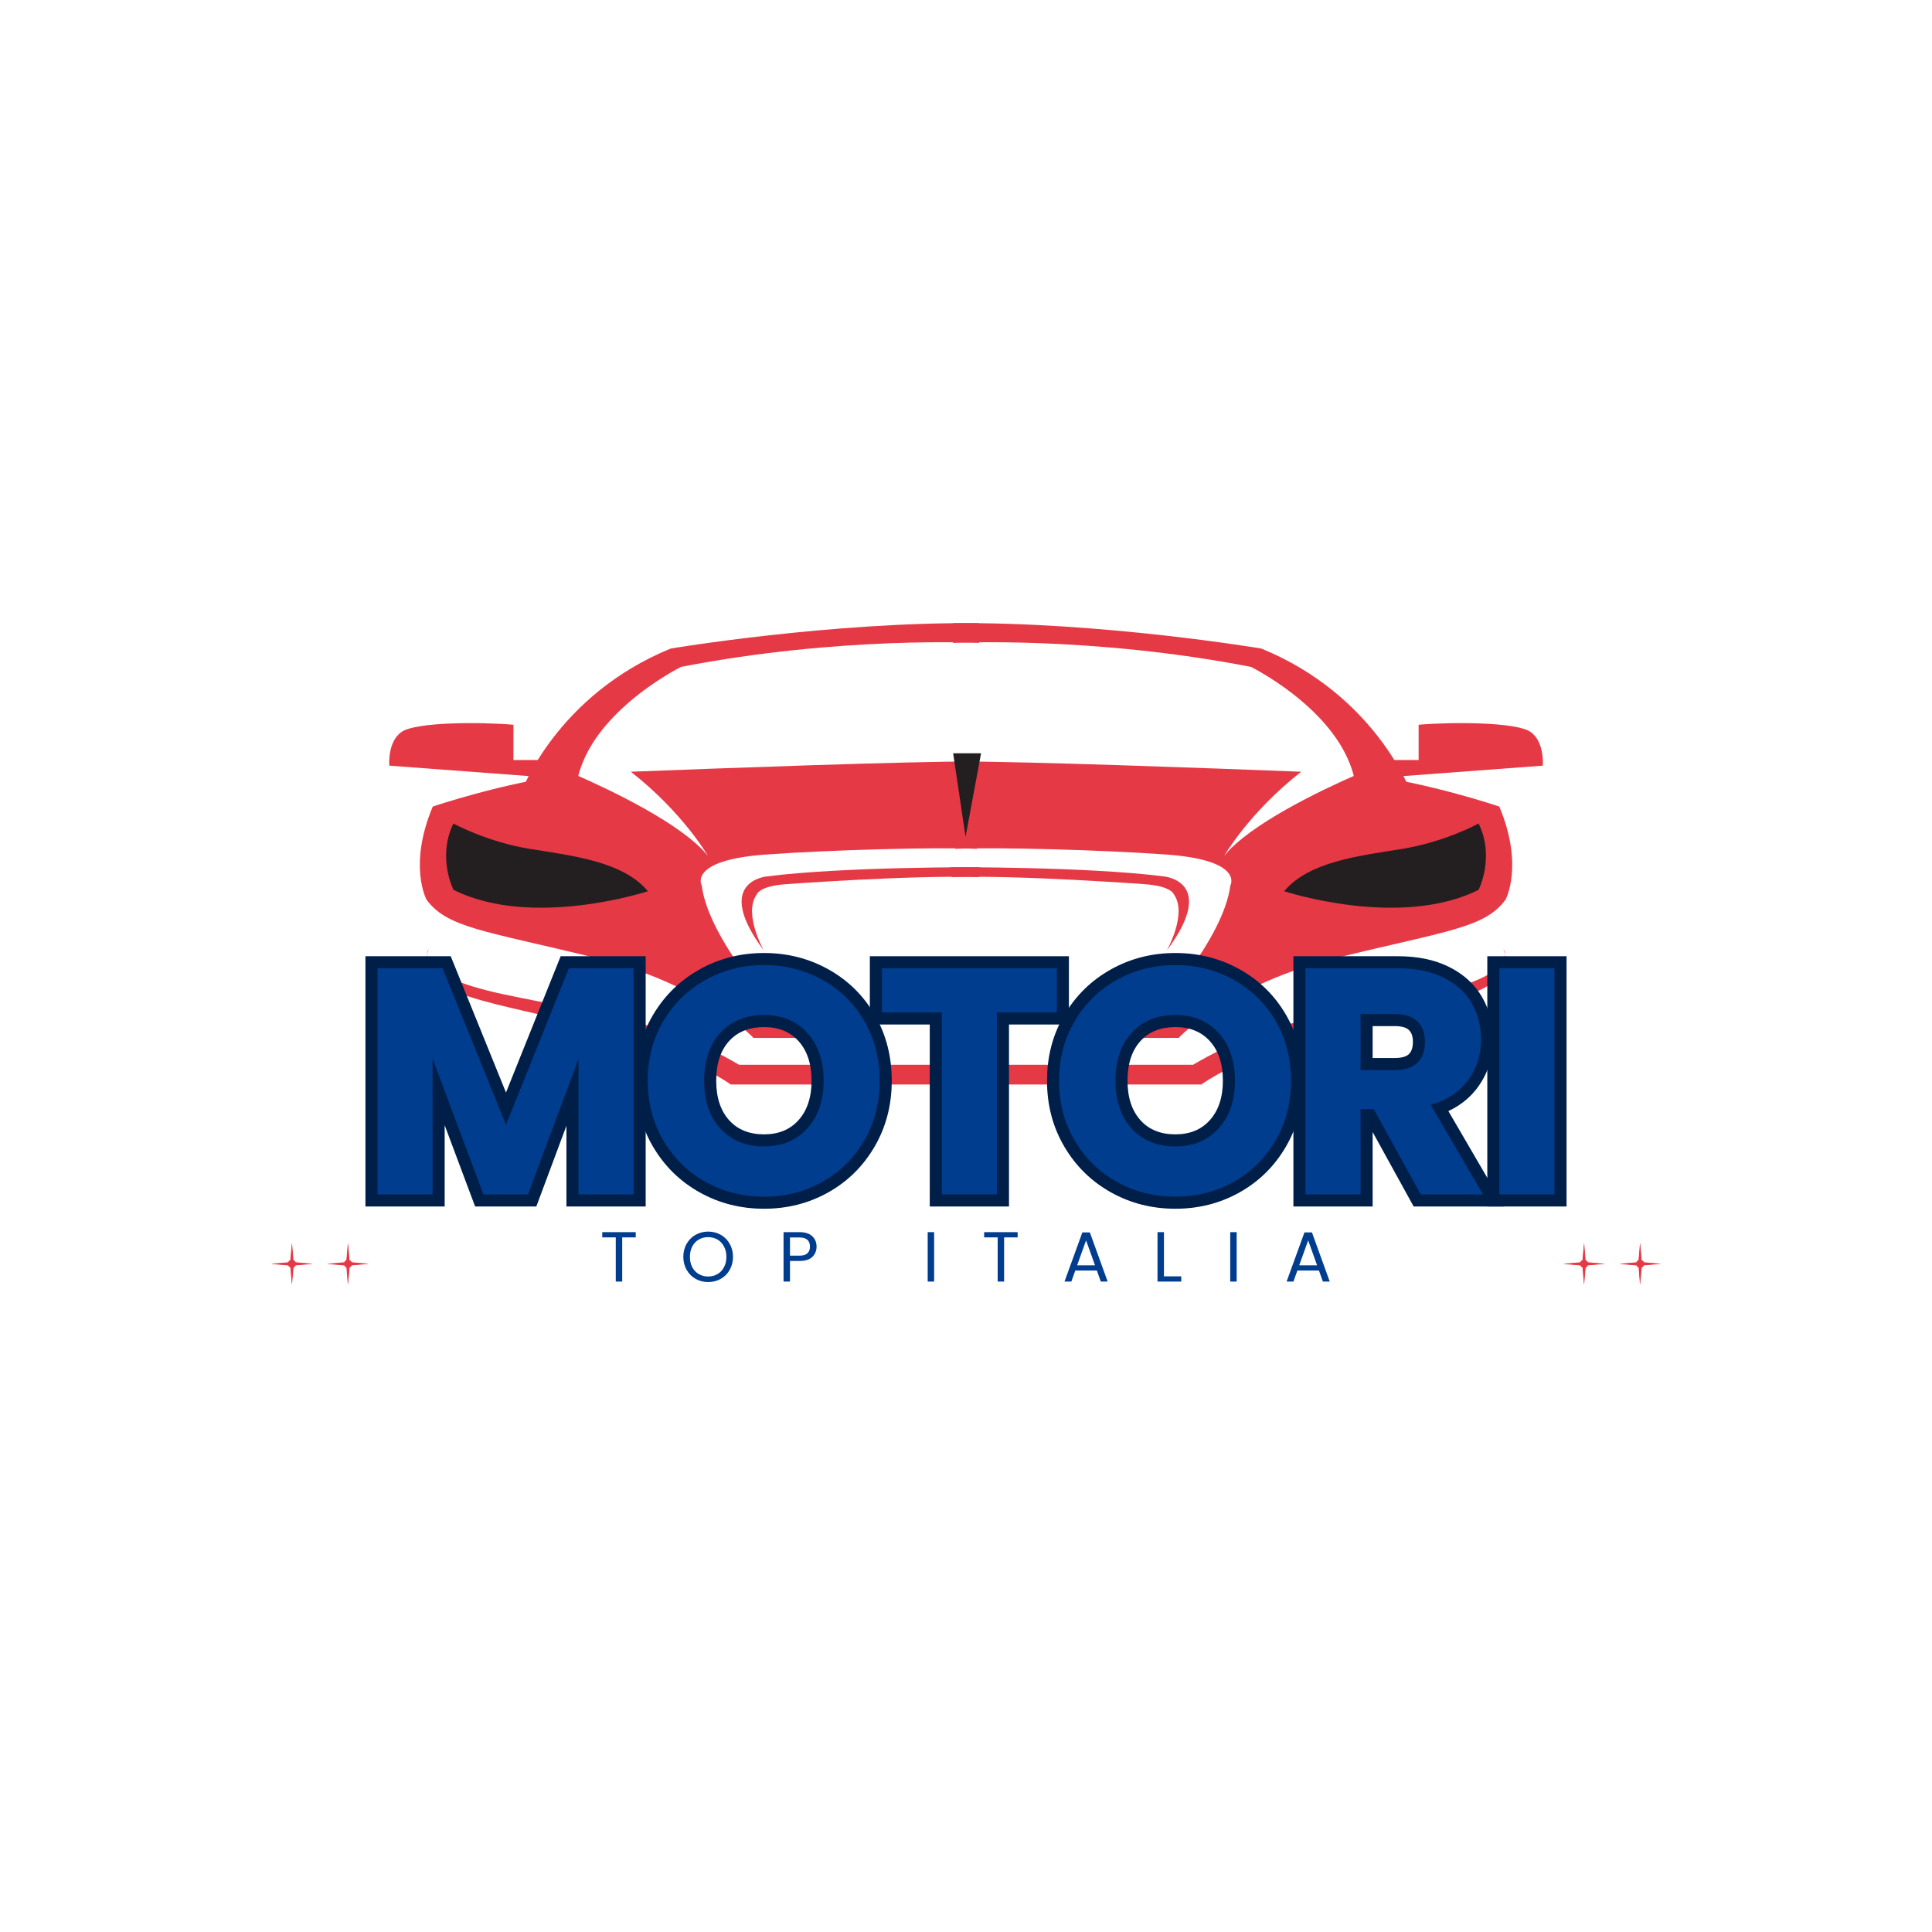 <svg xmlns="http://www.w3.org/2000/svg" xmlns:xlink="http://www.w3.org/1999/xlink" width="500" zoomAndPan="magnify" viewBox="0 0 375 375" height="500" preserveAspectRatio="xMidYMid meet" version="1.2"><defs><clipPath id="9fbbc5b86a"><path d="M 82.664 184 L 190.555 184 L 190.555 210.5 L 82.664 210.5 Z M 82.664 184 "/></clipPath><clipPath id="2272611d90"><path d="M 101 120.59 L 191 120.59 L 191 155 L 101 155 Z M 101 120.59 "/></clipPath><clipPath id="642f0edf3a"><path d="M 75.172 140 L 106 140 L 106 151 L 75.172 151 Z M 75.172 140 "/></clipPath><clipPath id="b5b758e684"><path d="M 184.488 184 L 292.375 184 L 292.375 210.5 L 184.488 210.5 Z M 184.488 184 "/></clipPath><clipPath id="f3c36cd8c0"><path d="M 184 120.59 L 274 120.59 L 274 155 L 184 155 Z M 184 120.59 "/></clipPath><clipPath id="2145bb3005"><path d="M 269.691 140.203 L 299.469 140.203 L 299.469 151 L 269.691 151 Z M 269.691 140.203 "/></clipPath><clipPath id="461ee47125"><path d="M 52.719 241.371 L 60.969 241.371 L 60.969 249.621 L 52.719 249.621 Z M 52.719 241.371 "/></clipPath><clipPath id="ea5253a8b1"><path d="M 57 245 L 60.969 245 L 60.969 246 L 57 246 Z M 57 245 "/></clipPath><clipPath id="d929ba4816"><path d="M 56 241.371 L 57 241.371 L 57 245 L 56 245 Z M 56 241.371 "/></clipPath><clipPath id="07b0e944c5"><path d="M 63.602 241.371 L 71.852 241.371 L 71.852 249.621 L 63.602 249.621 Z M 63.602 241.371 "/></clipPath><clipPath id="e5cc8574c1"><path d="M 68 245 L 71.852 245 L 71.852 246 L 68 246 Z M 68 245 "/></clipPath><clipPath id="9966279358"><path d="M 67 241.371 L 68 241.371 L 68 245 L 67 245 Z M 67 241.371 "/></clipPath><clipPath id="0806c51eeb"><path d="M 303.523 241.371 L 311.773 241.371 L 311.773 249.621 L 303.523 249.621 Z M 303.523 241.371 "/></clipPath><clipPath id="ac164eab8d"><path d="M 303.523 245 L 307 245 L 307 246 L 303.523 246 Z M 303.523 245 "/></clipPath><clipPath id="fd2c0cf9b9"><path d="M 307 241.371 L 308 241.371 L 308 245 L 307 245 Z M 307 241.371 "/></clipPath><clipPath id="9f96da9454"><path d="M 314.406 241.371 L 322.656 241.371 L 322.656 249.621 L 314.406 249.621 Z M 314.406 241.371 "/></clipPath><clipPath id="b18544d974"><path d="M 314.406 245 L 318 245 L 318 246 L 314.406 246 Z M 314.406 245 "/></clipPath><clipPath id="41b8bdc4e8"><path d="M 318 241.371 L 319 241.371 L 319 245 L 318 245 Z M 318 241.371 "/></clipPath></defs><g id="26b11d7601"><g clip-rule="nonzero" clip-path="url(#9fbbc5b86a)"><path style=" stroke:none;fill-rule:nonzero;fill:#e63946;fill-opacity:1;" d="M 190.422 210.5 L 141.832 210.5 C 141.832 210.5 134.195 204.75 115.32 199.547 C 96.445 194.344 79.984 193.52 83.199 184.211 C 83.199 184.211 79.578 189.141 97.652 192.973 C 115.727 196.809 128.582 197.906 143.438 206.668 L 190.422 206.668 L 190.422 210.5 "/></g><path style=" stroke:none;fill-rule:nonzero;fill:#e63946;fill-opacity:1;" d="M 122.449 149.793 C 132.59 157.738 137.414 166.137 137.414 166.137 C 132.457 159.977 118.629 153.387 111.41 150.238 C 111.102 150.246 110.906 150.258 110.906 150.258 C 97.652 151.898 83.996 156.555 83.996 156.555 C 79.176 168.055 82.793 174.629 82.793 174.629 C 86.812 180.102 94.039 180.648 115.32 185.855 C 136.605 191.055 146.246 201.461 146.246 201.461 L 155.09 201.461 C 150.504 196.652 137.527 182.238 136.207 171.887 C 136.207 171.887 133.391 166.961 148.656 165.863 C 161.461 164.945 181.562 164.414 189.621 164.754 L 189.621 147.793 C 175.676 147.793 140.723 149.082 122.449 149.793 "/><g clip-rule="nonzero" clip-path="url(#2272611d90)"><path style=" stroke:none;fill-rule:nonzero;fill:#e63946;fill-opacity:1;" d="M 101.27 153.543 C 101.27 153.543 108.094 134.922 130.184 125.883 C 130.184 125.883 161.113 120.68 190.023 120.957 L 190.023 124.789 C 190.023 124.789 163.113 123.422 132.191 129.445 C 132.191 129.445 111.707 139.574 111.707 154.91 L 101.27 153.543 "/></g><g clip-rule="nonzero" clip-path="url(#642f0edf3a)"><path style=" stroke:none;fill-rule:nonzero;fill:#e63946;fill-opacity:1;" d="M 104.883 150.805 L 75.562 148.613 C 75.562 148.613 75.16 143.961 77.973 142.043 C 80.785 140.125 93.234 140.121 99.66 140.672 L 99.66 147.52 L 105.285 147.52 L 104.883 150.805 "/></g><g clip-rule="nonzero" clip-path="url(#b5b758e684)"><path style=" stroke:none;fill-rule:nonzero;fill:#e63946;fill-opacity:1;" d="M 184.59 210.5 L 233.18 210.5 C 233.18 210.5 240.816 204.75 259.691 199.547 C 278.566 194.344 295.031 193.52 291.812 184.211 C 291.812 184.211 295.434 189.141 277.359 192.973 C 259.289 196.809 246.43 197.906 231.574 206.668 L 184.59 206.668 L 184.59 210.5 "/></g><path style=" stroke:none;fill-rule:nonzero;fill:#e63946;fill-opacity:1;" d="M 252.562 149.793 C 242.422 157.738 237.602 166.137 237.602 166.137 C 242.555 159.977 256.383 153.387 263.602 150.238 C 263.91 150.246 264.105 150.258 264.105 150.258 C 277.359 151.898 291.016 156.555 291.016 156.555 C 295.836 168.055 292.223 174.629 292.223 174.629 C 288.199 180.102 280.973 180.648 259.691 185.855 C 238.406 191.055 228.766 201.461 228.766 201.461 L 219.922 201.461 C 224.508 196.652 237.488 182.238 238.805 171.887 C 238.805 171.887 241.621 166.961 226.359 165.863 C 213.551 164.945 193.449 164.414 185.391 164.754 L 185.391 147.793 C 199.336 147.793 234.293 149.082 252.562 149.793 "/><g clip-rule="nonzero" clip-path="url(#f3c36cd8c0)"><path style=" stroke:none;fill-rule:nonzero;fill:#e63946;fill-opacity:1;" d="M 273.746 153.543 C 273.746 153.543 266.918 134.922 244.828 125.883 C 244.828 125.883 213.906 120.68 184.988 120.957 L 184.988 124.789 C 184.988 124.789 211.898 123.422 242.82 129.445 C 242.82 129.445 263.305 139.574 263.305 154.91 L 273.746 153.543 "/></g><g clip-rule="nonzero" clip-path="url(#2145bb3005)"><path style=" stroke:none;fill-rule:nonzero;fill:#e63946;fill-opacity:1;" d="M 270.133 150.805 L 299.453 148.613 C 299.453 148.613 299.852 143.961 297.039 142.043 C 294.227 140.125 281.777 140.121 275.355 140.672 L 275.355 147.52 L 269.73 147.52 L 270.133 150.805 "/></g><path style=" stroke:none;fill-rule:nonzero;fill:#231f20;fill-opacity:1;" d="M 125.762 172.984 C 125.762 172.984 103.273 180.375 88.012 172.707 C 88.012 172.707 84.805 166.414 88.012 159.84 C 88.012 159.84 94.438 163.402 102.867 164.77 C 111.305 166.137 120.949 167.23 125.762 172.984 "/><path style=" stroke:none;fill-rule:nonzero;fill:#231f20;fill-opacity:1;" d="M 249.25 172.984 C 249.25 172.984 271.738 180.375 287 172.707 C 287 172.707 290.211 166.414 287 159.84 C 287 159.84 280.574 163.402 272.145 164.77 C 263.707 166.137 254.07 167.23 249.25 172.984 "/><path style=" stroke:none;fill-rule:nonzero;fill:#231f20;fill-opacity:1;" d="M 185.004 146.215 L 187.414 162.441 L 190.422 146.215 Z M 185.004 146.215 "/><path style=" stroke:none;fill-rule:nonzero;fill:#e63946;fill-opacity:1;" d="M 190.223 168.328 C 190.223 168.328 163.918 168.191 148.859 170.109 C 148.859 170.109 138.215 171 148.254 184.488 C 148.254 184.488 144.242 177.363 146.852 173.668 C 146.852 173.668 147.25 171.957 152.668 171.613 C 152.668 171.613 176.77 169.832 190.023 170.242 L 190.223 168.328 "/><path style=" stroke:none;fill-rule:nonzero;fill:#e63946;fill-opacity:1;" d="M 184.508 168.328 C 184.508 168.328 210.82 168.191 225.879 170.109 C 225.879 170.109 236.52 171 226.48 184.488 C 226.48 184.488 230.492 177.363 227.887 173.668 C 227.887 173.668 227.488 171.957 222.059 171.613 C 222.059 171.613 197.965 169.832 184.715 170.242 L 184.508 168.328 "/><g style="fill:#001f48;fill-opacity:1;"><g transform="translate(69.4, 231.836)"><path style="stroke:none" d="M 55.926 -43.891 L 55.926 2.344 L 40.543 2.344 L 40.543 -26.32 L 42.891 -26.32 L 45.086 -25.5 L 34.699 2.344 L 22.82 2.344 L 12.371 -25.562 L 14.566 -26.383 L 16.91 -26.383 L 16.91 2.344 L 1.531 2.344 L 1.531 -46.234 L 18.086 -46.234 L 30.996 -14.387 L 28.82 -13.504 L 26.645 -14.379 L 39.426 -46.234 L 55.926 -46.234 Z M 51.234 -43.891 L 53.578 -43.891 L 53.578 -41.543 L 41.012 -41.543 L 41.012 -43.891 L 43.188 -43.016 L 28.832 -7.234 L 14.332 -43.008 L 16.504 -43.891 L 16.504 -41.543 L 3.875 -41.543 L 3.875 -43.891 L 6.223 -43.891 L 6.223 0 L 3.875 0 L 3.875 -2.344 L 14.566 -2.344 L 14.566 0 L 12.223 0 L 12.223 -26.383 L 16.762 -27.207 L 26.641 -0.82 L 24.445 0 L 24.445 -2.344 L 33.074 -2.344 L 33.074 0 L 30.875 -0.82 L 40.691 -27.141 L 45.234 -26.32 L 45.234 0 L 42.891 0 L 42.891 -2.344 L 53.578 -2.344 L 53.578 0 L 51.234 0 Z M 51.234 -43.891 "/></g></g><g style="fill:#001f48;fill-opacity:1;"><g transform="translate(123.667, 231.836)"><path style="stroke:none" d="M 24.633 2.781 C 20.102 2.781 15.938 1.727 12.145 -0.391 C 8.336 -2.516 5.312 -5.48 3.074 -9.285 C 0.836 -13.09 -0.281 -17.352 -0.281 -22.07 C -0.281 -26.789 0.84 -31.043 3.078 -34.828 C 5.312 -38.609 8.336 -41.562 12.145 -43.688 C 15.938 -45.801 20.102 -46.859 24.633 -46.859 C 29.164 -46.859 33.328 -45.801 37.121 -43.688 C 40.938 -41.559 43.941 -38.602 46.137 -34.812 C 48.328 -31.031 49.422 -26.781 49.422 -22.07 C 49.422 -17.355 48.316 -13.098 46.102 -9.293 C 43.887 -5.484 40.887 -2.52 37.098 -0.395 C 33.32 1.723 29.168 2.781 24.633 2.781 Z M 24.633 -1.906 C 28.352 -1.906 31.742 -2.766 34.801 -4.484 C 37.848 -6.191 40.266 -8.582 42.051 -11.652 C 43.84 -14.727 44.734 -18.199 44.734 -22.07 C 44.734 -25.941 43.848 -29.406 42.078 -32.461 C 40.316 -35.508 37.902 -37.883 34.84 -39.59 C 31.754 -41.309 28.352 -42.168 24.633 -42.168 C 20.914 -42.168 17.512 -41.309 14.426 -39.59 C 11.359 -37.879 8.918 -35.496 7.113 -32.441 C 5.309 -29.391 4.406 -25.934 4.406 -22.07 C 4.406 -18.203 5.312 -14.73 7.117 -11.66 C 8.922 -8.59 11.359 -6.195 14.426 -4.484 C 17.512 -2.766 20.914 -1.906 24.633 -1.906 Z M 24.633 -11.66 C 27.438 -11.66 29.66 -12.57 31.301 -14.387 C 33.004 -16.273 33.855 -18.836 33.855 -22.07 C 33.855 -25.34 33.004 -27.91 31.309 -29.777 C 29.668 -31.578 27.441 -32.48 24.633 -32.48 C 21.777 -32.48 19.527 -31.586 17.887 -29.801 C 16.195 -27.957 15.348 -25.379 15.348 -22.07 C 15.348 -18.797 16.199 -16.23 17.895 -14.363 C 19.535 -12.562 21.781 -11.66 24.633 -11.66 Z M 24.633 -6.973 C 20.398 -6.973 16.996 -8.383 14.426 -11.207 C 11.914 -13.969 10.66 -17.59 10.66 -22.07 C 10.66 -26.598 11.918 -30.23 14.434 -32.973 C 17.004 -35.77 20.402 -37.168 24.633 -37.168 C 28.824 -37.168 32.207 -35.758 34.777 -32.934 C 37.289 -30.172 38.543 -26.551 38.543 -22.07 C 38.543 -17.633 37.289 -14.027 34.781 -11.246 C 32.211 -8.395 28.828 -6.973 24.633 -6.973 Z M 24.633 -6.973 "/></g></g><g style="fill:#001f48;fill-opacity:1;"><g transform="translate(169.681, 231.836)"><path style="stroke:none" d="M 37.793 -43.891 L 37.793 -32.98 L 23.82 -32.98 L 23.82 -35.324 L 26.164 -35.324 L 26.164 2.344 L 10.785 2.344 L 10.785 -35.324 L 13.129 -35.324 L 13.129 -32.98 L -0.844 -32.98 L -0.844 -46.234 L 37.793 -46.234 Z M 33.105 -43.891 L 35.449 -43.891 L 35.449 -41.543 L 1.5 -41.543 L 1.5 -43.891 L 3.844 -43.891 L 3.844 -35.324 L 1.5 -35.324 L 1.5 -37.668 L 15.473 -37.668 L 15.473 0 L 13.129 0 L 13.129 -2.344 L 23.82 -2.344 L 23.82 0 L 21.477 0 L 21.477 -37.668 L 35.449 -37.668 L 35.449 -35.324 L 33.105 -35.324 Z M 33.105 -43.891 "/></g></g><g style="fill:#001f48;fill-opacity:1;"><g transform="translate(203.504, 231.836)"><path style="stroke:none" d="M 24.633 2.781 C 20.102 2.781 15.938 1.727 12.145 -0.391 C 8.336 -2.516 5.312 -5.48 3.074 -9.285 C 0.836 -13.09 -0.281 -17.352 -0.281 -22.07 C -0.281 -26.789 0.84 -31.043 3.078 -34.828 C 5.312 -38.609 8.336 -41.562 12.145 -43.688 C 15.938 -45.801 20.102 -46.859 24.633 -46.859 C 29.164 -46.859 33.328 -45.801 37.121 -43.688 C 40.938 -41.559 43.941 -38.602 46.137 -34.812 C 48.328 -31.031 49.422 -26.781 49.422 -22.07 C 49.422 -17.355 48.316 -13.098 46.102 -9.293 C 43.887 -5.484 40.887 -2.52 37.098 -0.395 C 33.32 1.723 29.168 2.781 24.633 2.781 Z M 24.633 -1.906 C 28.352 -1.906 31.742 -2.766 34.801 -4.484 C 37.848 -6.191 40.266 -8.582 42.051 -11.652 C 43.84 -14.727 44.734 -18.199 44.734 -22.07 C 44.734 -25.941 43.848 -29.406 42.078 -32.461 C 40.316 -35.508 37.902 -37.883 34.84 -39.59 C 31.754 -41.309 28.352 -42.168 24.633 -42.168 C 20.914 -42.168 17.512 -41.309 14.426 -39.59 C 11.359 -37.879 8.918 -35.496 7.113 -32.441 C 5.309 -29.391 4.406 -25.934 4.406 -22.07 C 4.406 -18.203 5.312 -14.73 7.117 -11.66 C 8.922 -8.59 11.359 -6.195 14.426 -4.484 C 17.512 -2.766 20.914 -1.906 24.633 -1.906 Z M 24.633 -11.66 C 27.438 -11.66 29.66 -12.57 31.301 -14.387 C 33.004 -16.273 33.855 -18.836 33.855 -22.07 C 33.855 -25.34 33.004 -27.91 31.309 -29.777 C 29.668 -31.578 27.441 -32.48 24.633 -32.48 C 21.777 -32.48 19.527 -31.586 17.887 -29.801 C 16.195 -27.957 15.348 -25.379 15.348 -22.07 C 15.348 -18.797 16.199 -16.23 17.895 -14.363 C 19.535 -12.562 21.781 -11.66 24.633 -11.66 Z M 24.633 -6.973 C 20.398 -6.973 16.996 -8.383 14.426 -11.207 C 11.914 -13.969 10.66 -17.59 10.66 -22.07 C 10.66 -26.598 11.918 -30.23 14.434 -32.973 C 17.004 -35.77 20.402 -37.168 24.633 -37.168 C 28.824 -37.168 32.207 -35.758 34.777 -32.934 C 37.289 -30.172 38.543 -26.551 38.543 -22.07 C 38.543 -17.633 37.289 -14.027 34.781 -11.246 C 32.211 -8.395 28.828 -6.973 24.633 -6.973 Z M 24.633 -6.973 "/></g></g><g style="fill:#001f48;fill-opacity:1;"><g transform="translate(249.518, 231.836)"><path style="stroke:none" d="M 24.203 1.133 L 15.078 -15.438 L 17.129 -16.566 L 17.129 -14.223 L 14.566 -14.223 L 14.566 -16.566 L 16.91 -16.566 L 16.91 2.344 L 1.531 2.344 L 1.531 -46.234 L 21.82 -46.234 C 25.645 -46.234 28.941 -45.547 31.707 -44.176 C 34.57 -42.758 36.727 -40.789 38.168 -38.273 C 39.586 -35.809 40.293 -33.074 40.293 -30.07 C 40.293 -26.652 39.324 -23.59 37.383 -20.891 C 35.426 -18.164 32.59 -16.246 28.867 -15.133 L 28.195 -17.379 L 30.223 -18.562 L 42.406 2.344 L 24.875 2.344 Z M 28.312 -1.133 L 26.258 0 L 26.258 -2.344 L 38.324 -2.344 L 38.324 0 L 36.301 1.18 L 24.672 -18.773 L 27.527 -19.629 C 30.223 -20.434 32.242 -21.766 33.574 -23.625 C 34.93 -25.508 35.605 -27.656 35.605 -30.07 C 35.605 -32.238 35.105 -34.195 34.102 -35.938 C 33.129 -37.633 31.637 -38.977 29.625 -39.977 C 27.516 -41.02 24.914 -41.543 21.82 -41.543 L 3.875 -41.543 L 3.875 -43.891 L 6.223 -43.891 L 6.223 0 L 3.875 0 L 3.875 -2.344 L 14.566 -2.344 L 14.566 0 L 12.223 0 L 12.223 -18.914 L 18.516 -18.914 Z M 14.566 -26.477 L 21.195 -26.477 C 22.516 -26.477 23.438 -26.734 23.961 -27.246 C 24.473 -27.746 24.727 -28.543 24.727 -29.633 C 24.727 -30.645 24.473 -31.398 23.961 -31.898 C 23.438 -32.41 22.516 -32.668 21.195 -32.668 L 14.566 -32.668 L 14.566 -35.012 L 16.91 -35.012 L 16.91 -24.133 L 14.566 -24.133 Z M 12.223 -21.789 L 12.223 -37.355 L 21.195 -37.355 C 23.789 -37.355 25.809 -36.652 27.242 -35.25 C 28.691 -33.832 29.414 -31.961 29.414 -29.633 C 29.414 -27.227 28.691 -25.312 27.242 -23.895 C 25.809 -22.492 23.789 -21.789 21.195 -21.789 Z M 12.223 -21.789 "/></g></g><g style="fill:#001f48;fill-opacity:1;"><g transform="translate(287.155, 231.836)"><path style="stroke:none" d="M 1.531 -46.234 L 16.91 -46.234 L 16.91 2.344 L 1.531 2.344 Z M 6.223 -41.543 L 6.223 -2.344 L 12.223 -2.344 L 12.223 -41.543 Z M 6.223 -41.543 "/></g></g><g style="fill:#003d8f;fill-opacity:1;"><g transform="translate(69.4, 231.836)"><path style="stroke:none" d="M 53.578 -43.891 L 53.578 0 L 42.891 0 L 42.891 -26.312 L 33.078 0 L 24.438 0 L 14.562 -26.375 L 14.562 0 L 3.875 0 L 3.875 -43.891 L 16.5 -43.891 L 28.812 -13.5 L 41.016 -43.891 Z M 53.578 -43.891 "/></g></g><g style="fill:#003d8f;fill-opacity:1;"><g transform="translate(123.667, 231.836)"><path style="stroke:none" d="M 24.625 0.438 C 20.5 0.438 16.719 -0.52 13.281 -2.438 C 9.844 -4.352 7.113 -7.031 5.094 -10.469 C 3.07 -13.906 2.062 -17.77 2.062 -22.062 C 2.062 -26.352 3.07 -30.207 5.094 -33.625 C 7.113 -37.051 9.844 -39.723 13.281 -41.641 C 16.719 -43.555 20.5 -44.516 24.625 -44.516 C 28.75 -44.516 32.531 -43.555 35.969 -41.641 C 39.414 -39.723 42.129 -37.051 44.109 -33.625 C 46.086 -30.207 47.078 -26.352 47.078 -22.062 C 47.078 -17.77 46.078 -13.906 44.078 -10.469 C 42.078 -7.031 39.363 -4.352 35.938 -2.438 C 32.52 -0.52 28.75 0.438 24.625 0.438 Z M 24.625 -9.312 C 28.125 -9.312 30.926 -10.477 33.031 -12.812 C 35.145 -15.145 36.203 -18.227 36.203 -22.062 C 36.203 -25.938 35.145 -29.031 33.031 -31.344 C 30.926 -33.664 28.125 -34.828 24.625 -34.828 C 21.082 -34.828 18.258 -33.676 16.156 -31.375 C 14.051 -29.082 13 -25.977 13 -22.062 C 13 -18.188 14.051 -15.094 16.156 -12.781 C 18.258 -10.469 21.082 -9.312 24.625 -9.312 Z M 24.625 -9.312 "/></g></g><g style="fill:#003d8f;fill-opacity:1;"><g transform="translate(169.681, 231.836)"><path style="stroke:none" d="M 35.453 -43.891 L 35.453 -35.328 L 23.812 -35.328 L 23.812 0 L 13.125 0 L 13.125 -35.328 L 1.5 -35.328 L 1.5 -43.891 Z M 35.453 -43.891 "/></g></g><g style="fill:#003d8f;fill-opacity:1;"><g transform="translate(203.504, 231.836)"><path style="stroke:none" d="M 24.625 0.438 C 20.5 0.438 16.719 -0.52 13.281 -2.438 C 9.844 -4.352 7.113 -7.031 5.094 -10.469 C 3.07 -13.906 2.062 -17.77 2.062 -22.062 C 2.062 -26.352 3.07 -30.207 5.094 -33.625 C 7.113 -37.051 9.844 -39.723 13.281 -41.641 C 16.719 -43.555 20.5 -44.516 24.625 -44.516 C 28.75 -44.516 32.531 -43.555 35.969 -41.641 C 39.414 -39.723 42.129 -37.051 44.109 -33.625 C 46.086 -30.207 47.078 -26.352 47.078 -22.062 C 47.078 -17.77 46.078 -13.906 44.078 -10.469 C 42.078 -7.031 39.363 -4.352 35.938 -2.438 C 32.52 -0.52 28.75 0.438 24.625 0.438 Z M 24.625 -9.312 C 28.125 -9.312 30.926 -10.477 33.031 -12.812 C 35.145 -15.145 36.203 -18.227 36.203 -22.062 C 36.203 -25.938 35.145 -29.031 33.031 -31.344 C 30.926 -33.664 28.125 -34.828 24.625 -34.828 C 21.082 -34.828 18.258 -33.676 16.156 -31.375 C 14.051 -29.082 13 -25.977 13 -22.062 C 13 -18.188 14.051 -15.094 16.156 -12.781 C 18.258 -10.469 21.082 -9.312 24.625 -9.312 Z M 24.625 -9.312 "/></g></g><g style="fill:#003d8f;fill-opacity:1;"><g transform="translate(249.518, 231.836)"><path style="stroke:none" d="M 26.25 0 L 17.125 -16.562 L 14.562 -16.562 L 14.562 0 L 3.875 0 L 3.875 -43.891 L 21.812 -43.891 C 25.27 -43.891 28.219 -43.285 30.656 -42.078 C 33.102 -40.867 34.93 -39.211 36.141 -37.109 C 37.348 -35.004 37.953 -32.656 37.953 -30.062 C 37.953 -27.145 37.129 -24.539 35.484 -22.25 C 33.836 -19.957 31.406 -18.332 28.188 -17.375 L 38.328 0 Z M 14.562 -24.125 L 21.188 -24.125 C 23.145 -24.125 24.613 -24.602 25.594 -25.562 C 26.57 -26.52 27.062 -27.875 27.062 -29.625 C 27.062 -31.301 26.57 -32.617 25.594 -33.578 C 24.613 -34.535 23.145 -35.016 21.188 -35.016 L 14.562 -35.016 Z M 14.562 -24.125 "/></g></g><g style="fill:#003d8f;fill-opacity:1;"><g transform="translate(287.155, 231.836)"><path style="stroke:none" d="M 14.562 -43.891 L 14.562 0 L 3.875 0 L 3.875 -43.891 Z M 14.562 -43.891 "/></g></g><g style="fill:#003d8f;fill-opacity:1;"><g transform="translate(116.427, 248.753)"><path style="stroke:none" d="M 6.969 -9.594 L 6.969 -8.578 L 4.344 -8.578 L 4.344 0 L 3.094 0 L 3.094 -8.578 L 0.469 -8.578 L 0.469 -9.594 Z M 6.969 -9.594 "/></g></g><g style="fill:#003d8f;fill-opacity:1;"><g transform="translate(132.039, 248.753)"><path style="stroke:none" d="M 5.406 0.094 C 4.52 0.094 3.707 -0.113 2.969 -0.531 C 2.238 -0.945 1.66 -1.531 1.234 -2.281 C 0.805 -3.031 0.594 -3.867 0.594 -4.797 C 0.594 -5.734 0.805 -6.578 1.234 -7.328 C 1.66 -8.078 2.238 -8.66 2.969 -9.078 C 3.707 -9.492 4.52 -9.703 5.406 -9.703 C 6.312 -9.703 7.129 -9.492 7.859 -9.078 C 8.598 -8.66 9.176 -8.078 9.594 -7.328 C 10.02 -6.586 10.234 -5.742 10.234 -4.797 C 10.234 -3.859 10.02 -3.016 9.594 -2.266 C 9.176 -1.523 8.598 -0.945 7.859 -0.531 C 7.129 -0.113 6.312 0.094 5.406 0.094 Z M 5.406 -0.984 C 6.082 -0.984 6.688 -1.141 7.219 -1.453 C 7.758 -1.766 8.18 -2.207 8.484 -2.781 C 8.797 -3.363 8.953 -4.035 8.953 -4.797 C 8.953 -5.566 8.797 -6.238 8.484 -6.812 C 8.18 -7.395 7.758 -7.844 7.219 -8.156 C 6.688 -8.469 6.082 -8.625 5.406 -8.625 C 4.727 -8.625 4.125 -8.469 3.594 -8.156 C 3.062 -7.844 2.641 -7.395 2.328 -6.812 C 2.023 -6.238 1.875 -5.566 1.875 -4.797 C 1.875 -4.035 2.023 -3.363 2.328 -2.781 C 2.641 -2.207 3.062 -1.766 3.594 -1.453 C 4.133 -1.141 4.738 -0.984 5.406 -0.984 Z M 5.406 -0.984 "/></g></g><g style="fill:#003d8f;fill-opacity:1;"><g transform="translate(151.025, 248.753)"><path style="stroke:none" d="M 7.469 -6.781 C 7.469 -5.988 7.195 -5.328 6.656 -4.797 C 6.113 -4.266 5.281 -4 4.156 -4 L 2.312 -4 L 2.312 0 L 1.062 0 L 1.062 -9.594 L 4.156 -9.594 C 5.238 -9.594 6.062 -9.332 6.625 -8.812 C 7.188 -8.289 7.469 -7.613 7.469 -6.781 Z M 4.156 -5.031 C 4.852 -5.031 5.363 -5.18 5.688 -5.484 C 6.02 -5.797 6.188 -6.227 6.188 -6.781 C 6.188 -7.969 5.508 -8.562 4.156 -8.562 L 2.312 -8.562 L 2.312 -5.031 Z M 4.156 -5.031 "/></g></g><g style="fill:#003d8f;fill-opacity:1;"><g transform="translate(167.161, 248.753)"><path style="stroke:none" d=""/></g></g><g style="fill:#003d8f;fill-opacity:1;"><g transform="translate(179.002, 248.753)"><path style="stroke:none" d="M 2.312 -9.594 L 2.312 0 L 1.062 0 L 1.062 -9.594 Z M 2.312 -9.594 "/></g></g><g style="fill:#003d8f;fill-opacity:1;"><g transform="translate(190.553, 248.753)"><path style="stroke:none" d="M 6.969 -9.594 L 6.969 -8.578 L 4.344 -8.578 L 4.344 0 L 3.094 0 L 3.094 -8.578 L 0.469 -8.578 L 0.469 -9.594 Z M 6.969 -9.594 "/></g></g><g style="fill:#003d8f;fill-opacity:1;"><g transform="translate(206.166, 248.753)"><path style="stroke:none" d="M 6.734 -2.141 L 2.547 -2.141 L 1.781 0 L 0.453 0 L 3.922 -9.547 L 5.375 -9.547 L 8.828 0 L 7.5 0 Z M 6.375 -3.156 L 4.641 -8 L 2.906 -3.156 Z M 6.375 -3.156 "/></g></g><g style="fill:#003d8f;fill-opacity:1;"><g transform="translate(223.61, 248.753)"><path style="stroke:none" d="M 2.312 -1.016 L 5.672 -1.016 L 5.672 0 L 1.062 0 L 1.062 -9.594 L 2.312 -9.594 Z M 2.312 -1.016 "/></g></g><g style="fill:#003d8f;fill-opacity:1;"><g transform="translate(237.722, 248.753)"><path style="stroke:none" d="M 2.312 -9.594 L 2.312 0 L 1.062 0 L 1.062 -9.594 Z M 2.312 -9.594 "/></g></g><g style="fill:#003d8f;fill-opacity:1;"><g transform="translate(249.273, 248.753)"><path style="stroke:none" d="M 6.734 -2.141 L 2.547 -2.141 L 1.781 0 L 0.453 0 L 3.922 -9.547 L 5.375 -9.547 L 8.828 0 L 7.5 0 Z M 6.375 -3.156 L 4.641 -8 L 2.906 -3.156 Z M 6.375 -3.156 "/></g></g><g clip-rule="nonzero" clip-path="url(#461ee47125)"><path style=" stroke:none;fill-rule:nonzero;fill:#e63946;fill-opacity:1;" d="M 60.539 245.344 C 60.527 245.34 60.516 245.344 60.504 245.344 C 59.992 245.387 59.48 245.43 58.969 245.473 C 58.609 245.504 58.246 245.535 57.883 245.566 C 57.723 245.578 57.562 245.594 57.402 245.605 C 57.387 245.609 57.379 245.613 57.375 245.625 C 57.297 245.805 57.168 245.938 56.992 246.02 C 56.977 246.027 56.973 246.035 56.969 246.051 C 56.953 246.246 56.934 246.445 56.918 246.641 C 56.891 246.918 56.867 247.191 56.844 247.469 C 56.809 247.848 56.773 248.23 56.738 248.613 C 56.723 248.809 56.703 249.008 56.684 249.207 C 56.684 249.211 56.684 249.215 56.684 249.215 C 56.68 249.234 56.668 249.246 56.648 249.246 C 56.633 249.242 56.621 249.23 56.621 249.211 C 56.586 248.711 56.543 248.211 56.504 247.711 C 56.469 247.301 56.438 246.887 56.402 246.473 C 56.391 246.332 56.379 246.188 56.367 246.043 C 56.367 246.031 56.363 246.027 56.352 246.023 C 56.176 245.941 56.043 245.812 55.957 245.633 C 55.953 245.625 55.949 245.621 55.938 245.621 C 55.766 245.605 55.594 245.59 55.422 245.574 C 55.242 245.559 55.066 245.543 54.887 245.527 C 54.723 245.512 54.555 245.5 54.391 245.484 C 54.215 245.469 54.035 245.453 53.855 245.438 C 53.707 245.426 53.559 245.414 53.406 245.398 C 53.246 245.387 53.082 245.371 52.918 245.355 C 52.867 245.352 52.816 245.348 52.766 245.344 C 52.762 245.344 52.754 245.344 52.75 245.344 C 52.73 245.34 52.719 245.324 52.723 245.309 C 52.723 245.293 52.734 245.281 52.754 245.281 C 52.871 245.277 52.984 245.262 53.098 245.254 C 53.91 245.184 54.719 245.117 55.531 245.047 C 55.656 245.039 55.781 245.027 55.906 245.016 C 55.922 245.016 55.93 245.012 55.938 244.996 C 56.016 244.805 56.148 244.668 56.336 244.582 C 56.352 244.574 56.355 244.566 56.355 244.551 C 56.371 244.387 56.383 244.223 56.398 244.059 C 56.41 243.91 56.426 243.762 56.438 243.613 C 56.449 243.465 56.465 243.316 56.477 243.168 C 56.488 243.02 56.5 242.875 56.516 242.727 C 56.527 242.578 56.539 242.426 56.555 242.277 C 56.566 242.129 56.578 241.98 56.594 241.832 C 56.605 241.691 56.617 241.551 56.629 241.41 C 56.629 241.41 56.629 241.406 56.629 241.402 C 56.633 241.383 56.648 241.371 56.664 241.375 C 56.68 241.375 56.691 241.387 56.691 241.406 C 56.711 241.715 56.742 242.023 56.77 242.332 C 56.797 242.68 56.828 243.023 56.855 243.371 C 56.887 243.738 56.918 244.102 56.949 244.469 C 56.949 244.5 56.953 244.535 56.957 244.566 C 56.957 244.578 56.961 244.582 56.973 244.59 C 57.152 244.672 57.285 244.805 57.367 244.988 C 57.371 245 57.379 245.004 57.391 245.004 C 57.57 245.02 57.746 245.035 57.926 245.051 C 58.137 245.07 58.352 245.09 58.562 245.105 C 58.742 245.121 58.926 245.137 59.105 245.152 C 59.301 245.168 59.496 245.188 59.691 245.203 C 59.855 245.219 60.023 245.23 60.188 245.246 C 60.309 245.258 60.426 245.27 60.547 245.277 C 60.578 245.281 60.594 245.293 60.59 245.312 C 60.59 245.336 60.574 245.344 60.539 245.344 Z M 60.539 245.344 "/></g><path style=" stroke:none;fill-rule:nonzero;fill:#e63946;fill-opacity:1;" d="M 56.656 246.012 C 56.273 246.012 55.965 245.695 55.965 245.301 C 55.965 244.914 56.273 244.609 56.664 244.609 C 57.055 244.609 57.363 244.922 57.363 245.312 C 57.359 245.695 57.039 246.012 56.656 246.012 Z M 56.656 246.012 "/><path style=" stroke:none;fill-rule:nonzero;fill:#e63946;fill-opacity:1;" d="M 55.922 245.555 C 55.008 245.473 54.094 245.395 53.18 245.316 C 53.207 245.305 53.23 245.305 53.254 245.305 C 53.41 245.289 53.562 245.277 53.715 245.266 C 53.867 245.254 54.02 245.238 54.172 245.227 C 54.309 245.215 54.445 245.203 54.582 245.191 C 54.738 245.18 54.891 245.168 55.043 245.152 C 55.18 245.141 55.316 245.129 55.453 245.117 C 55.594 245.105 55.73 245.094 55.871 245.082 C 55.906 245.082 55.906 245.078 55.898 245.113 C 55.867 245.258 55.875 245.398 55.918 245.539 C 55.922 245.543 55.922 245.547 55.922 245.555 Z M 55.922 245.555 "/><path style=" stroke:none;fill-rule:nonzero;fill:#e63946;fill-opacity:1;" d="M 56.652 248.766 C 56.645 248.645 56.633 248.523 56.621 248.402 C 56.605 248.199 56.59 247.992 56.57 247.785 C 56.551 247.535 56.531 247.289 56.512 247.043 C 56.5 246.867 56.484 246.695 56.469 246.523 C 56.457 246.375 56.445 246.223 56.434 246.074 C 56.434 246.062 56.434 246.055 56.449 246.059 C 56.598 246.102 56.742 246.102 56.891 246.059 C 56.906 246.055 56.906 246.059 56.906 246.074 C 56.875 246.414 56.844 246.754 56.812 247.098 C 56.777 247.465 56.746 247.832 56.711 248.199 C 56.695 248.363 56.684 248.523 56.668 248.684 C 56.668 248.691 56.668 248.699 56.664 248.707 C 56.66 248.723 56.668 248.738 56.66 248.75 C 56.656 248.754 56.664 248.766 56.652 248.766 Z M 56.652 248.766 "/><g clip-rule="nonzero" clip-path="url(#ea5253a8b1)"><path style=" stroke:none;fill-rule:nonzero;fill:#e63946;fill-opacity:1;" d="M 57.402 245.07 C 58.312 245.148 59.219 245.227 60.129 245.305 C 60.105 245.316 60.078 245.316 60.055 245.316 C 59.871 245.336 59.684 245.348 59.5 245.363 C 59.297 245.383 59.098 245.398 58.895 245.418 C 58.66 245.438 58.426 245.457 58.191 245.477 C 57.941 245.496 57.691 245.516 57.445 245.539 C 57.406 245.543 57.406 245.543 57.414 245.504 C 57.449 245.363 57.445 245.223 57.402 245.082 C 57.402 245.078 57.398 245.074 57.402 245.07 Z M 57.402 245.07 "/></g><g clip-rule="nonzero" clip-path="url(#d929ba4816)"><path style=" stroke:none;fill-rule:nonzero;fill:#e63946;fill-opacity:1;" d="M 56.891 244.555 C 56.848 244.543 56.809 244.535 56.77 244.527 C 56.656 244.508 56.547 244.516 56.438 244.547 C 56.422 244.551 56.422 244.547 56.422 244.531 C 56.461 244.07 56.504 243.605 56.543 243.145 C 56.582 242.711 56.617 242.281 56.656 241.848 C 56.656 241.844 56.656 241.84 56.66 241.836 C 56.738 242.742 56.816 243.648 56.891 244.555 Z M 56.891 244.555 "/></g><path style=" stroke:none;fill-rule:nonzero;fill:#e63946;fill-opacity:1;" d="M 56.41 245.309 C 56.41 245.168 56.523 245.059 56.66 245.059 C 56.801 245.062 56.914 245.172 56.914 245.32 C 56.91 245.465 56.801 245.566 56.664 245.566 C 56.52 245.566 56.41 245.441 56.41 245.309 Z M 56.41 245.309 "/><path style=" stroke:none;fill-rule:nonzero;fill:#e63946;fill-opacity:1;" d="M 56.664 245.508 C 56.555 245.508 56.465 245.418 56.465 245.312 C 56.465 245.207 56.555 245.117 56.66 245.117 C 56.77 245.117 56.855 245.207 56.855 245.312 C 56.855 245.422 56.77 245.508 56.664 245.508 Z M 56.664 245.508 "/><g clip-rule="nonzero" clip-path="url(#07b0e944c5)"><path style=" stroke:none;fill-rule:nonzero;fill:#e63946;fill-opacity:1;" d="M 71.422 245.344 C 71.41 245.34 71.398 245.344 71.387 245.344 C 70.875 245.387 70.363 245.43 69.852 245.473 C 69.488 245.504 69.125 245.535 68.766 245.566 C 68.605 245.578 68.445 245.594 68.281 245.605 C 68.27 245.609 68.262 245.613 68.258 245.625 C 68.18 245.805 68.051 245.938 67.871 246.02 C 67.859 246.027 67.852 246.035 67.852 246.051 C 67.836 246.246 67.816 246.445 67.801 246.641 C 67.773 246.918 67.75 247.191 67.723 247.469 C 67.691 247.848 67.656 248.23 67.621 248.613 C 67.602 248.809 67.586 249.008 67.566 249.207 C 67.566 249.211 67.566 249.215 67.566 249.215 C 67.562 249.234 67.547 249.246 67.531 249.246 C 67.516 249.242 67.504 249.23 67.504 249.211 C 67.469 248.711 67.422 248.211 67.383 247.711 C 67.352 247.301 67.316 246.887 67.285 246.473 C 67.273 246.332 67.262 246.188 67.25 246.043 C 67.25 246.031 67.246 246.027 67.234 246.023 C 67.055 245.941 66.926 245.812 66.84 245.633 C 66.836 245.625 66.828 245.621 66.82 245.621 C 66.648 245.605 66.477 245.59 66.305 245.574 C 66.125 245.559 65.945 245.543 65.766 245.527 C 65.602 245.512 65.438 245.5 65.273 245.484 C 65.094 245.469 64.914 245.453 64.738 245.438 C 64.586 245.426 64.438 245.414 64.289 245.398 C 64.125 245.387 63.961 245.371 63.801 245.355 C 63.75 245.352 63.699 245.348 63.648 245.344 C 63.641 245.344 63.637 245.344 63.633 245.344 C 63.613 245.34 63.602 245.324 63.602 245.309 C 63.605 245.293 63.617 245.281 63.637 245.281 C 63.75 245.277 63.863 245.262 63.98 245.254 C 64.789 245.184 65.602 245.117 66.414 245.047 C 66.539 245.039 66.664 245.027 66.789 245.016 C 66.805 245.016 66.812 245.012 66.82 244.996 C 66.898 244.805 67.031 244.668 67.219 244.582 C 67.234 244.574 67.238 244.566 67.238 244.551 C 67.25 244.387 67.266 244.223 67.281 244.059 C 67.293 243.91 67.305 243.762 67.32 243.613 C 67.332 243.465 67.344 243.316 67.359 243.168 C 67.371 243.02 67.383 242.875 67.398 242.727 C 67.41 242.578 67.422 242.426 67.438 242.277 C 67.449 242.129 67.461 241.98 67.473 241.832 C 67.488 241.691 67.5 241.551 67.512 241.41 C 67.512 241.41 67.512 241.406 67.512 241.402 C 67.516 241.383 67.531 241.371 67.547 241.375 C 67.562 241.375 67.574 241.387 67.574 241.406 C 67.594 241.715 67.625 242.023 67.652 242.332 C 67.68 242.68 67.707 243.023 67.738 243.371 C 67.77 243.738 67.801 244.102 67.828 244.469 C 67.832 244.5 67.836 244.535 67.84 244.566 C 67.84 244.578 67.844 244.582 67.852 244.59 C 68.035 244.672 68.168 244.805 68.25 244.988 C 68.254 245 68.262 245.004 68.273 245.004 C 68.453 245.02 68.629 245.035 68.805 245.051 C 69.02 245.07 69.23 245.09 69.445 245.105 C 69.625 245.121 69.809 245.137 69.988 245.152 C 70.184 245.168 70.379 245.188 70.574 245.203 C 70.738 245.219 70.902 245.23 71.07 245.246 C 71.188 245.258 71.309 245.27 71.43 245.277 C 71.461 245.281 71.477 245.293 71.473 245.312 C 71.473 245.336 71.457 245.344 71.422 245.344 Z M 71.422 245.344 "/></g><path style=" stroke:none;fill-rule:nonzero;fill:#e63946;fill-opacity:1;" d="M 67.539 246.012 C 67.156 246.012 66.844 245.695 66.848 245.301 C 66.848 244.914 67.156 244.609 67.547 244.609 C 67.938 244.609 68.246 244.922 68.242 245.312 C 68.242 245.695 67.922 246.012 67.539 246.012 Z M 67.539 246.012 "/><path style=" stroke:none;fill-rule:nonzero;fill:#e63946;fill-opacity:1;" d="M 66.805 245.555 C 65.891 245.473 64.977 245.395 64.062 245.316 C 64.086 245.305 64.113 245.305 64.137 245.305 C 64.289 245.289 64.445 245.277 64.598 245.266 C 64.75 245.254 64.902 245.238 65.055 245.227 C 65.191 245.215 65.328 245.203 65.465 245.191 C 65.617 245.18 65.773 245.168 65.926 245.152 C 66.062 245.141 66.199 245.129 66.336 245.117 C 66.473 245.105 66.613 245.094 66.754 245.082 C 66.789 245.082 66.789 245.078 66.781 245.113 C 66.75 245.258 66.754 245.398 66.801 245.539 C 66.801 245.543 66.805 245.547 66.805 245.555 Z M 66.805 245.555 "/><path style=" stroke:none;fill-rule:nonzero;fill:#e63946;fill-opacity:1;" d="M 67.535 248.766 C 67.523 248.645 67.516 248.523 67.504 248.402 C 67.488 248.199 67.473 247.992 67.453 247.785 C 67.434 247.535 67.414 247.289 67.395 247.043 C 67.383 246.867 67.367 246.695 67.352 246.523 C 67.34 246.375 67.328 246.223 67.316 246.074 C 67.316 246.062 67.312 246.055 67.332 246.059 C 67.477 246.102 67.625 246.102 67.77 246.059 C 67.785 246.055 67.789 246.059 67.785 246.074 C 67.754 246.414 67.723 246.754 67.695 247.098 C 67.66 247.465 67.625 247.832 67.594 248.199 C 67.578 248.363 67.566 248.523 67.551 248.684 C 67.551 248.691 67.547 248.699 67.547 248.707 C 67.543 248.723 67.547 248.738 67.543 248.75 C 67.535 248.754 67.547 248.766 67.535 248.766 Z M 67.535 248.766 "/><g clip-rule="nonzero" clip-path="url(#e5cc8574c1)"><path style=" stroke:none;fill-rule:nonzero;fill:#e63946;fill-opacity:1;" d="M 68.285 245.07 C 69.191 245.148 70.102 245.227 71.012 245.305 C 70.988 245.316 70.961 245.316 70.938 245.316 C 70.75 245.336 70.566 245.348 70.379 245.363 C 70.18 245.383 69.98 245.398 69.777 245.418 C 69.543 245.438 69.309 245.457 69.074 245.477 C 68.824 245.496 68.574 245.516 68.328 245.539 C 68.285 245.543 68.289 245.543 68.297 245.504 C 68.332 245.363 68.328 245.223 68.285 245.082 C 68.285 245.078 68.281 245.074 68.285 245.07 Z M 68.285 245.07 "/></g><g clip-rule="nonzero" clip-path="url(#9966279358)"><path style=" stroke:none;fill-rule:nonzero;fill:#e63946;fill-opacity:1;" d="M 67.773 244.555 C 67.73 244.543 67.691 244.535 67.652 244.527 C 67.539 244.508 67.43 244.516 67.32 244.547 C 67.301 244.551 67.301 244.547 67.305 244.531 C 67.344 244.07 67.383 243.605 67.426 243.145 C 67.461 242.711 67.5 242.281 67.539 241.848 C 67.539 241.844 67.539 241.84 67.543 241.836 C 67.621 242.742 67.695 243.648 67.773 244.555 Z M 67.773 244.555 "/></g><path style=" stroke:none;fill-rule:nonzero;fill:#e63946;fill-opacity:1;" d="M 67.293 245.309 C 67.293 245.168 67.402 245.059 67.543 245.059 C 67.68 245.062 67.797 245.172 67.793 245.32 C 67.793 245.465 67.684 245.566 67.547 245.566 C 67.398 245.566 67.289 245.441 67.293 245.309 Z M 67.293 245.309 "/><path style=" stroke:none;fill-rule:nonzero;fill:#e63946;fill-opacity:1;" d="M 67.543 245.508 C 67.438 245.508 67.348 245.418 67.348 245.312 C 67.348 245.207 67.438 245.117 67.543 245.117 C 67.648 245.117 67.738 245.207 67.738 245.312 C 67.738 245.422 67.652 245.508 67.543 245.508 Z M 67.543 245.508 "/><g clip-rule="nonzero" clip-path="url(#0806c51eeb)"><path style=" stroke:none;fill-rule:nonzero;fill:#e63946;fill-opacity:1;" d="M 311.344 245.344 C 311.332 245.34 311.32 245.344 311.309 245.344 C 310.797 245.387 310.285 245.43 309.773 245.473 C 309.41 245.504 309.051 245.535 308.688 245.566 C 308.527 245.578 308.367 245.594 308.207 245.605 C 308.191 245.609 308.184 245.613 308.18 245.625 C 308.102 245.805 307.973 245.938 307.793 246.02 C 307.781 246.027 307.777 246.035 307.773 246.051 C 307.758 246.246 307.738 246.445 307.723 246.641 C 307.695 246.918 307.672 247.191 307.645 247.469 C 307.613 247.848 307.578 248.23 307.543 248.613 C 307.523 248.809 307.508 249.008 307.488 249.207 C 307.488 249.211 307.488 249.215 307.488 249.215 C 307.484 249.234 307.469 249.246 307.453 249.246 C 307.438 249.242 307.426 249.23 307.426 249.211 C 307.391 248.711 307.348 248.211 307.305 247.711 C 307.273 247.301 307.238 246.887 307.207 246.473 C 307.195 246.332 307.184 246.188 307.172 246.043 C 307.172 246.031 307.168 246.027 307.156 246.023 C 306.98 245.941 306.848 245.812 306.762 245.633 C 306.758 245.625 306.754 245.621 306.742 245.621 C 306.57 245.605 306.398 245.59 306.227 245.574 C 306.047 245.559 305.867 245.543 305.691 245.527 C 305.523 245.512 305.359 245.5 305.195 245.484 C 305.016 245.469 304.84 245.453 304.66 245.438 C 304.512 245.426 304.359 245.414 304.211 245.398 C 304.047 245.387 303.887 245.371 303.723 245.355 C 303.672 245.352 303.621 245.348 303.57 245.344 C 303.562 245.344 303.559 245.344 303.555 245.344 C 303.535 245.34 303.523 245.324 303.523 245.309 C 303.527 245.293 303.539 245.281 303.559 245.281 C 303.672 245.277 303.789 245.262 303.902 245.254 C 304.711 245.184 305.523 245.117 306.336 245.047 C 306.461 245.039 306.586 245.027 306.711 245.016 C 306.727 245.016 306.734 245.012 306.742 244.996 C 306.82 244.805 306.953 244.668 307.141 244.582 C 307.156 244.574 307.16 244.566 307.16 244.551 C 307.176 244.387 307.188 244.223 307.203 244.059 C 307.215 243.91 307.23 243.762 307.242 243.613 C 307.254 243.465 307.266 243.316 307.281 243.168 C 307.293 243.02 307.305 242.875 307.32 242.727 C 307.332 242.578 307.344 242.426 307.359 242.277 C 307.371 242.129 307.383 241.98 307.398 241.832 C 307.41 241.691 307.422 241.551 307.434 241.41 C 307.434 241.41 307.434 241.406 307.434 241.402 C 307.438 241.383 307.453 241.371 307.469 241.375 C 307.484 241.375 307.496 241.387 307.496 241.406 C 307.516 241.715 307.547 242.023 307.574 242.332 C 307.602 242.68 307.629 243.023 307.66 243.371 C 307.691 243.738 307.723 244.102 307.754 244.469 C 307.754 244.5 307.758 244.535 307.762 244.566 C 307.762 244.578 307.766 244.582 307.773 244.59 C 307.957 244.672 308.09 244.805 308.172 244.988 C 308.176 245 308.184 245.004 308.195 245.004 C 308.375 245.02 308.551 245.035 308.727 245.051 C 308.941 245.07 309.156 245.09 309.367 245.105 C 309.547 245.121 309.73 245.137 309.91 245.152 C 310.105 245.168 310.301 245.188 310.496 245.203 C 310.66 245.219 310.828 245.23 310.992 245.246 C 311.109 245.258 311.23 245.27 311.352 245.277 C 311.383 245.281 311.398 245.293 311.395 245.312 C 311.395 245.336 311.379 245.344 311.344 245.344 Z M 311.344 245.344 "/></g><path style=" stroke:none;fill-rule:nonzero;fill:#e63946;fill-opacity:1;" d="M 307.461 246.012 C 307.078 246.012 306.77 245.695 306.77 245.301 C 306.77 244.914 307.078 244.609 307.469 244.609 C 307.859 244.609 308.168 244.922 308.164 245.312 C 308.164 245.695 307.844 246.012 307.461 246.012 Z M 307.461 246.012 "/><g clip-rule="nonzero" clip-path="url(#ac164eab8d)"><path style=" stroke:none;fill-rule:nonzero;fill:#e63946;fill-opacity:1;" d="M 306.727 245.555 C 305.812 245.473 304.898 245.395 303.984 245.316 C 304.012 245.305 304.035 245.305 304.059 245.305 C 304.215 245.289 304.367 245.277 304.52 245.266 C 304.672 245.254 304.824 245.238 304.977 245.227 C 305.113 245.215 305.25 245.203 305.387 245.191 C 305.543 245.18 305.695 245.168 305.848 245.152 C 305.984 245.141 306.121 245.129 306.258 245.117 C 306.395 245.105 306.535 245.094 306.676 245.082 C 306.711 245.082 306.711 245.078 306.703 245.113 C 306.672 245.258 306.68 245.398 306.723 245.539 C 306.723 245.543 306.727 245.547 306.727 245.555 Z M 306.727 245.555 "/></g><path style=" stroke:none;fill-rule:nonzero;fill:#e63946;fill-opacity:1;" d="M 307.457 248.766 C 307.445 248.645 307.438 248.523 307.426 248.402 C 307.41 248.199 307.395 247.992 307.375 247.785 C 307.355 247.535 307.336 247.289 307.316 247.043 C 307.305 246.867 307.289 246.695 307.273 246.523 C 307.262 246.375 307.25 246.223 307.238 246.074 C 307.238 246.062 307.238 246.055 307.254 246.059 C 307.398 246.102 307.547 246.102 307.691 246.059 C 307.711 246.055 307.711 246.059 307.707 246.074 C 307.676 246.414 307.648 246.754 307.617 247.098 C 307.582 247.465 307.551 247.832 307.516 248.199 C 307.5 248.363 307.488 248.523 307.473 248.684 C 307.473 248.691 307.469 248.699 307.469 248.707 C 307.465 248.723 307.469 248.738 307.465 248.75 C 307.457 248.754 307.469 248.766 307.457 248.766 Z M 307.457 248.766 "/><path style=" stroke:none;fill-rule:nonzero;fill:#e63946;fill-opacity:1;" d="M 308.207 245.07 C 309.117 245.148 310.023 245.227 310.934 245.305 C 310.91 245.316 310.883 245.316 310.859 245.316 C 310.676 245.336 310.488 245.348 310.305 245.363 C 310.102 245.383 309.902 245.398 309.699 245.418 C 309.465 245.438 309.23 245.457 308.996 245.477 C 308.746 245.496 308.496 245.516 308.25 245.539 C 308.211 245.543 308.211 245.543 308.219 245.504 C 308.254 245.363 308.25 245.223 308.207 245.082 C 308.207 245.078 308.203 245.074 308.207 245.07 Z M 308.207 245.07 "/><g clip-rule="nonzero" clip-path="url(#fd2c0cf9b9)"><path style=" stroke:none;fill-rule:nonzero;fill:#e63946;fill-opacity:1;" d="M 307.695 244.555 C 307.652 244.543 307.613 244.535 307.574 244.527 C 307.461 244.508 307.352 244.516 307.242 244.547 C 307.227 244.551 307.227 244.547 307.227 244.531 C 307.266 244.07 307.309 243.605 307.348 243.145 C 307.383 242.711 307.422 242.281 307.461 241.848 C 307.461 241.844 307.461 241.84 307.465 241.836 C 307.543 242.742 307.617 243.648 307.695 244.555 Z M 307.695 244.555 "/></g><path style=" stroke:none;fill-rule:nonzero;fill:#e63946;fill-opacity:1;" d="M 307.215 245.309 C 307.215 245.168 307.328 245.059 307.465 245.059 C 307.602 245.062 307.719 245.172 307.715 245.32 C 307.715 245.465 307.605 245.566 307.469 245.566 C 307.32 245.566 307.215 245.441 307.215 245.309 Z M 307.215 245.309 "/><path style=" stroke:none;fill-rule:nonzero;fill:#e63946;fill-opacity:1;" d="M 307.465 245.508 C 307.359 245.508 307.27 245.418 307.27 245.312 C 307.27 245.207 307.359 245.117 307.465 245.117 C 307.57 245.117 307.66 245.207 307.66 245.312 C 307.66 245.422 307.574 245.508 307.465 245.508 Z M 307.465 245.508 "/><g clip-rule="nonzero" clip-path="url(#9f96da9454)"><path style=" stroke:none;fill-rule:nonzero;fill:#e63946;fill-opacity:1;" d="M 322.227 245.344 C 322.215 245.34 322.203 245.344 322.191 245.344 C 321.68 245.387 321.168 245.43 320.656 245.473 C 320.293 245.504 319.93 245.535 319.57 245.566 C 319.406 245.578 319.246 245.594 319.086 245.605 C 319.074 245.609 319.066 245.613 319.062 245.625 C 318.984 245.805 318.855 245.938 318.676 246.02 C 318.664 246.027 318.656 246.035 318.656 246.051 C 318.641 246.246 318.621 246.445 318.602 246.641 C 318.578 246.918 318.555 247.191 318.527 247.469 C 318.492 247.848 318.461 248.23 318.426 248.613 C 318.406 248.809 318.391 249.008 318.371 249.207 C 318.371 249.211 318.371 249.215 318.371 249.215 C 318.367 249.234 318.352 249.246 318.336 249.246 C 318.32 249.242 318.309 249.23 318.309 249.211 C 318.273 248.711 318.227 248.211 318.188 247.711 C 318.156 247.301 318.121 246.887 318.09 246.473 C 318.078 246.332 318.066 246.188 318.055 246.043 C 318.055 246.031 318.051 246.027 318.039 246.023 C 317.859 245.941 317.73 245.812 317.645 245.633 C 317.641 245.625 317.633 245.621 317.621 245.621 C 317.453 245.605 317.281 245.59 317.109 245.574 C 316.93 245.559 316.75 245.543 316.57 245.527 C 316.406 245.512 316.242 245.5 316.078 245.484 C 315.898 245.469 315.719 245.453 315.539 245.438 C 315.391 245.426 315.242 245.414 315.094 245.398 C 314.93 245.387 314.766 245.371 314.602 245.355 C 314.551 245.352 314.5 245.348 314.449 245.344 C 314.445 245.344 314.441 245.344 314.438 245.344 C 314.418 245.34 314.406 245.324 314.406 245.309 C 314.41 245.293 314.422 245.281 314.441 245.281 C 314.555 245.277 314.668 245.262 314.785 245.254 C 315.594 245.184 316.406 245.117 317.215 245.047 C 317.344 245.039 317.469 245.027 317.594 245.016 C 317.609 245.016 317.617 245.012 317.625 244.996 C 317.703 244.805 317.836 244.668 318.023 244.582 C 318.035 244.574 318.043 244.566 318.043 244.551 C 318.055 244.387 318.07 244.223 318.086 244.059 C 318.098 243.91 318.109 243.762 318.125 243.613 C 318.137 243.465 318.148 243.316 318.164 243.168 C 318.176 243.02 318.188 242.875 318.199 242.727 C 318.215 242.578 318.227 242.426 318.238 242.277 C 318.254 242.129 318.266 241.98 318.277 241.832 C 318.289 241.691 318.305 241.551 318.316 241.41 C 318.316 241.41 318.316 241.406 318.316 241.402 C 318.32 241.383 318.332 241.371 318.352 241.375 C 318.367 241.375 318.379 241.387 318.379 241.406 C 318.398 241.715 318.43 242.023 318.453 242.332 C 318.484 242.68 318.512 243.023 318.543 243.371 C 318.574 243.738 318.602 244.102 318.633 244.469 C 318.637 244.5 318.641 244.535 318.641 244.566 C 318.645 244.578 318.648 244.582 318.656 244.59 C 318.84 244.672 318.973 244.805 319.055 244.988 C 319.059 245 319.066 245.004 319.078 245.004 C 319.254 245.02 319.434 245.035 319.609 245.051 C 319.824 245.07 320.035 245.09 320.25 245.105 C 320.43 245.121 320.609 245.137 320.793 245.152 C 320.988 245.168 321.184 245.188 321.379 245.203 C 321.543 245.219 321.707 245.23 321.875 245.246 C 321.992 245.258 322.113 245.27 322.234 245.277 C 322.266 245.281 322.277 245.293 322.277 245.312 C 322.277 245.336 322.258 245.344 322.227 245.344 Z M 322.227 245.344 "/></g><path style=" stroke:none;fill-rule:nonzero;fill:#e63946;fill-opacity:1;" d="M 318.344 246.012 C 317.957 246.012 317.648 245.695 317.648 245.301 C 317.652 244.914 317.961 244.609 318.352 244.609 C 318.742 244.609 319.047 244.922 319.047 245.312 C 319.047 245.695 318.727 246.012 318.344 246.012 Z M 318.344 246.012 "/><g clip-rule="nonzero" clip-path="url(#b18544d974)"><path style=" stroke:none;fill-rule:nonzero;fill:#e63946;fill-opacity:1;" d="M 317.609 245.555 C 316.695 245.473 315.781 245.395 314.867 245.316 C 314.891 245.305 314.918 245.305 314.941 245.305 C 315.094 245.289 315.246 245.277 315.402 245.266 C 315.555 245.254 315.707 245.238 315.859 245.227 C 315.996 245.215 316.133 245.203 316.27 245.191 C 316.422 245.18 316.578 245.168 316.73 245.152 C 316.867 245.141 317.004 245.129 317.137 245.117 C 317.277 245.105 317.418 245.094 317.559 245.082 C 317.594 245.082 317.594 245.078 317.586 245.113 C 317.555 245.258 317.559 245.398 317.605 245.539 C 317.605 245.543 317.605 245.547 317.609 245.555 Z M 317.609 245.555 "/></g><path style=" stroke:none;fill-rule:nonzero;fill:#e63946;fill-opacity:1;" d="M 318.34 248.766 C 318.328 248.645 318.32 248.523 318.309 248.402 C 318.293 248.199 318.273 247.992 318.258 247.785 C 318.238 247.535 318.219 247.289 318.199 247.043 C 318.184 246.867 318.172 246.695 318.156 246.523 C 318.145 246.375 318.133 246.223 318.121 246.074 C 318.121 246.062 318.117 246.055 318.137 246.059 C 318.281 246.102 318.43 246.102 318.574 246.059 C 318.59 246.055 318.594 246.059 318.59 246.074 C 318.559 246.414 318.527 246.754 318.496 247.098 C 318.465 247.465 318.43 247.832 318.398 248.199 C 318.383 248.363 318.367 248.523 318.355 248.684 C 318.355 248.691 318.352 248.699 318.352 248.707 C 318.344 248.723 318.352 248.738 318.348 248.75 C 318.34 248.754 318.352 248.766 318.34 248.766 Z M 318.34 248.766 "/><path style=" stroke:none;fill-rule:nonzero;fill:#e63946;fill-opacity:1;" d="M 319.09 245.07 C 319.996 245.148 320.906 245.227 321.816 245.305 C 321.789 245.316 321.766 245.316 321.742 245.316 C 321.555 245.336 321.371 245.348 321.184 245.363 C 320.984 245.383 320.781 245.398 320.582 245.418 C 320.348 245.438 320.113 245.457 319.879 245.477 C 319.629 245.496 319.379 245.516 319.129 245.539 C 319.09 245.543 319.094 245.543 319.102 245.504 C 319.137 245.363 319.133 245.223 319.09 245.082 C 319.09 245.078 319.086 245.074 319.09 245.07 Z M 319.09 245.07 "/><g clip-rule="nonzero" clip-path="url(#41b8bdc4e8)"><path style=" stroke:none;fill-rule:nonzero;fill:#e63946;fill-opacity:1;" d="M 318.578 244.555 C 318.535 244.543 318.496 244.535 318.457 244.527 C 318.344 244.508 318.234 244.516 318.125 244.547 C 318.105 244.551 318.105 244.547 318.109 244.531 C 318.148 244.07 318.188 243.605 318.23 243.145 C 318.266 242.711 318.305 242.281 318.344 241.848 C 318.344 241.844 318.344 241.84 318.348 241.836 C 318.426 242.742 318.5 243.648 318.578 244.555 Z M 318.578 244.555 "/></g><path style=" stroke:none;fill-rule:nonzero;fill:#e63946;fill-opacity:1;" d="M 318.098 245.309 C 318.098 245.168 318.207 245.059 318.348 245.059 C 318.484 245.062 318.602 245.172 318.598 245.32 C 318.598 245.465 318.488 245.566 318.352 245.566 C 318.203 245.566 318.094 245.441 318.098 245.309 Z M 318.098 245.309 "/><path style=" stroke:none;fill-rule:nonzero;fill:#e63946;fill-opacity:1;" d="M 318.348 245.508 C 318.242 245.508 318.152 245.418 318.152 245.312 C 318.152 245.207 318.238 245.117 318.344 245.117 C 318.453 245.117 318.543 245.207 318.543 245.312 C 318.543 245.422 318.457 245.508 318.348 245.508 Z M 318.348 245.508 "/></g></svg>